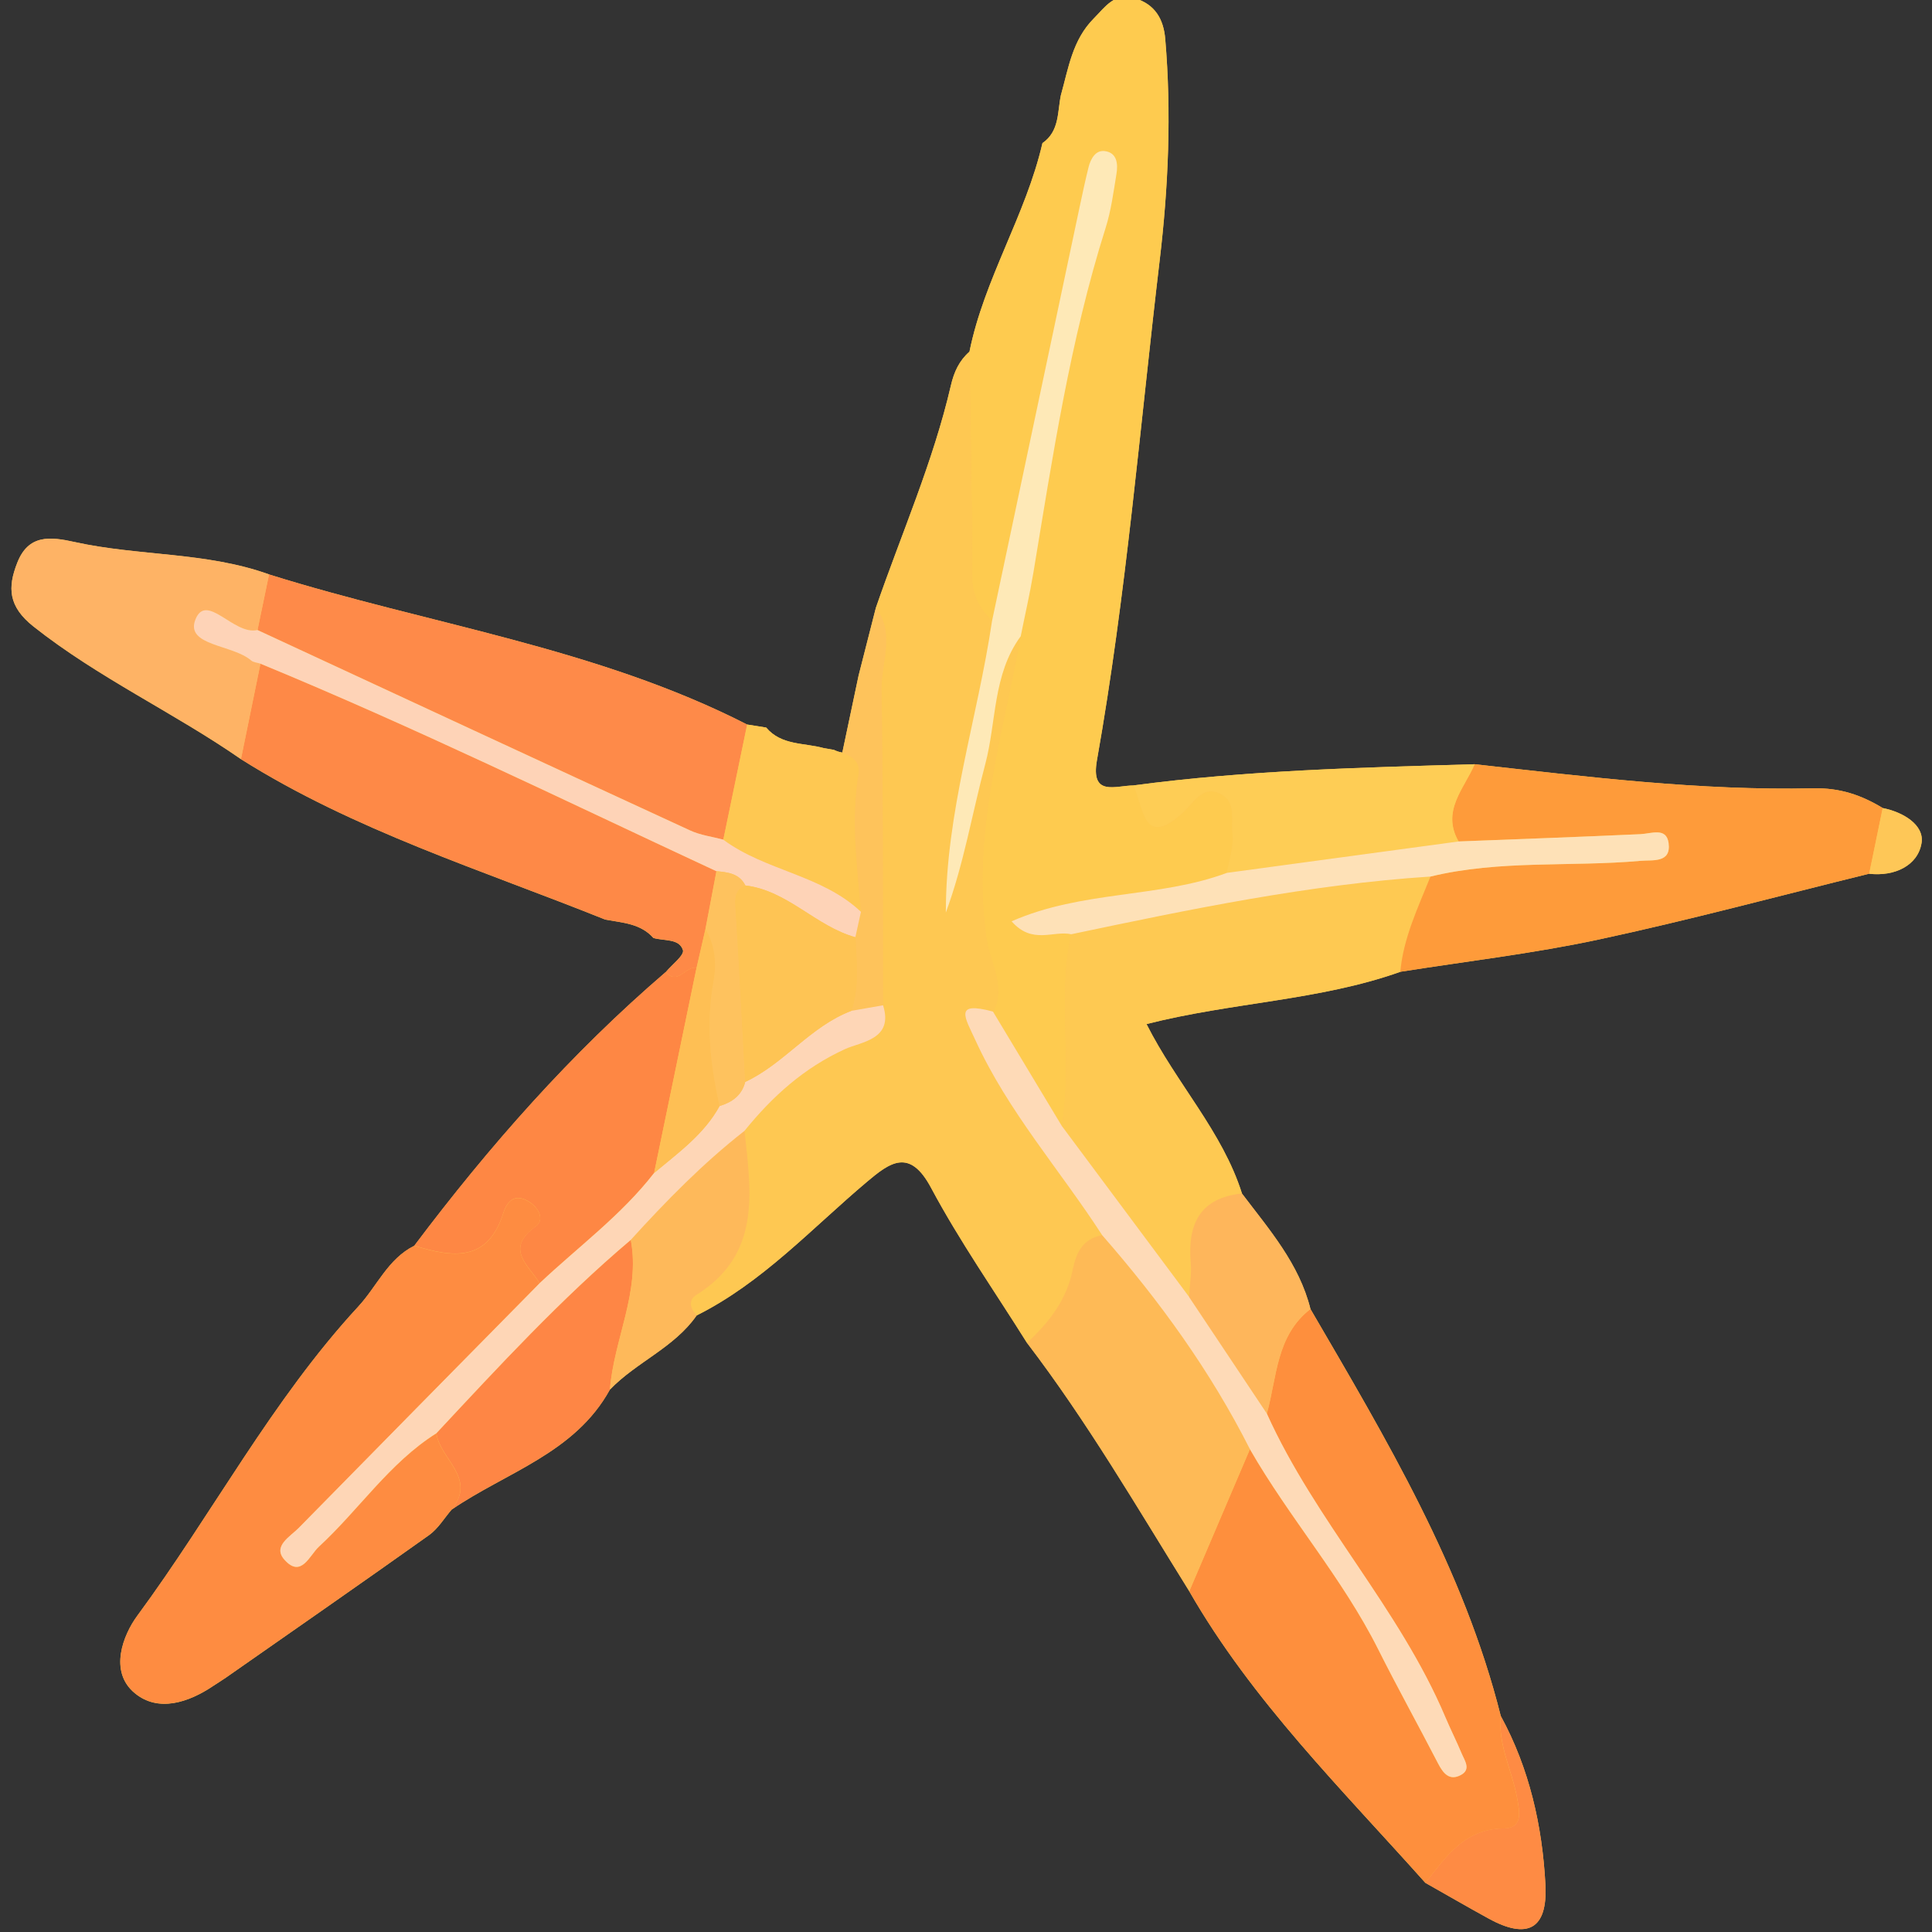 <?xml version="1.0" encoding="UTF-8"?>
<svg id="_レイヤー_1" xmlns="http://www.w3.org/2000/svg" version="1.1" viewBox="0 0 30 30">
  <rect x="0" y="0" width="30" height="30" fill="#333333" stroke="none"/>
  <!-- Generator: Adobe Illustrator 29.1.0, SVG Export Plug-In . SVG Version: 2.1.0 Build 142)  -->
  <defs>
    <style>
      .st0 {
        fill: #fe9b3a;
      }

      .st1 {
        fill: #fec35b;
      }

      .st2 {
        fill: #fe8a49;
      }

      .st3 {
        fill: #feba56;
      }

      .st4 {
        fill: #fec757;
      }

      .st5 {
        fill: #fe8947;
      }

      .st6 {
        fill: #fecd55;
      }

      .st7 {
        fill: #fecb4f;
      }

      .st8 {
        fill: #feb365;
      }

      .st9 {
        fill: #fec25e;
      }

      .st10 {
        fill: #fee9b7;
      }

      .st11 {
        fill: #fec952;
      }

      .st12 {
        fill: #fe8645;
      }

      .st13 {
        fill: #feb65b;
      }

      .st14 {
        fill: #fec454;
      }

      .st15 {
        fill: #fe8744;
      }

      .st16 {
        fill: #fed3b7;
      }

      .st17 {
        fill: #fe8b44;
      }

      .st18 {
        fill: #fec852;
      }

      .st19 {
        fill: #fe8f3d;
      }

      .st20 {
        fill: #fee1b7;
      }

      .st21 {
        fill: #fedab7;
      }

      .st22 {
        fill: #fed6b6;
      }

      .st23 {
        fill: #feb95a;
      }

      .st24 {
        fill: #fe8c41;
      }

      .st25 {
        fill: #febf54;
      }
    </style>
  </defs>
  <path class="st14" d="M29.235,12.547c-.331-.2-.661-.315-1.078-.306-1.762.039-3.51-.179-5.258-.374-1.77.052-3.54.094-5.298.329-.281.002-.67.18-.568-.394.456-2.57.667-5.173.974-7.762.135-1.139.184-2.288.086-3.437-.026-.306-.158-.537-.472-.631-.313-.094-.453.129-.638.315-.331.334-.392.769-.509,1.187-.056.265-.021.564-.287.748-.258,1.121-.905,2.107-1.133,3.238q.01.765,0,0c-.159.14-.24.314-.288.524-.276,1.188-.769,2.304-1.165,3.453q.153.202,0,0c-.089.35-.179.7-.268,1.051-.084.399-.169.798-.253,1.198h0c-.045-.007-.088-.021-.129-.041-.053-.01-.107-.019-.161-.028-.305-.085-.657-.039-.893-.319-.098-.016-.197-.031-.295-.047-2.343-1.197-4.949-1.555-7.424-2.331q-.04.192,0,0c-.977-.351-2.023-.282-3.02-.503-.383-.085-.717-.119-.89.321-.152.386-.14.68.252.991,1.008.797,2.174,1.333,3.221,2.059,1.763,1.11,3.745,1.723,5.658,2.492.267.049.548.06.747.285.164.049.402.005.458.189.024.08-.173.227-.269.344-1.469,1.26-2.741,2.703-3.902,4.247-.409.203-.58.631-.87.944-1.343,1.454-2.264,3.217-3.432,4.802-.216.292-.447.864-.038,1.201.363.3.831.148,1.22-.114.064-.043.131-.083.194-.127,1.053-.736,2.109-1.469,3.156-2.214.14-.1.235-.262.35-.396.849-.581,1.914-.876,2.456-1.862.411-.429.999-.651,1.348-1.153,1.024-.512,1.788-1.354,2.647-2.077.356-.299.661-.527.993.095.444.831.988,1.608,1.489,2.407.935,1.224,1.708,2.553,2.52,3.857q.209-.49,0,0c.98,1.705,2.372,3.077,3.666,4.528.327.185.653.374.983.555.6.33.919.17.882-.527-.048-.911-.248-1.802-.693-2.618-.577-2.298-1.78-4.303-2.956-6.321-.175-.704-.642-1.235-1.064-1.793-.304-.964-1.017-1.706-1.482-2.631,1.335-.339,2.682-.364,3.94-.811,1.028-.163,2.065-.283,3.082-.501,1.408-.302,2.8-.678,4.2-1.022.394.045.755-.126.813-.476.047-.282-.286-.483-.603-.544h.001ZM13.276,11.805c-.045-.05-.112-.085-.184-.114.072.029.138.064.184.114Z"/>
  <g>
    <path class="st7" d="M16.475,1.475c.117-.417.178-.853.509-1.187.184-.186.325-.409.638-.315.314.094.446.325.472.631.098,1.149.049,2.298-.086,3.437-.308,2.589-.518,5.191-.974,7.762-.102.574.286.396.568.394.159.34.152,1.009.79.401.162-.154.296-.407.565-.269.245.126.158.412.183.624.023.194-.056.401-.089.602-1.057.394-2.244.269-3.343.752.322.368.648.139.927.201-.218.984.023,1.991-.147,2.978-.356-.592-.712-1.184-1.069-1.776.21-.388-.046-.761-.099-1.116-.241-1.628.244-3.155.528-4.711.066-.329.143-.657.197-.988.299-1.801.57-3.607,1.122-5.356.085-.269.122-.555.168-.835.025-.156.012-.333-.182-.358-.142-.018-.218.119-.251.25-.05.2-.093.403-.136.605-.455,2.147-.909,4.295-1.363,6.442-.209-.203-.315-.427-.313-.741.007-1.147-.021-2.294-.036-3.441.228-1.132.875-2.117,1.133-3.238.267-.184.232-.483.287-.748h0Z"/>
    <path class="st18" d="M15.848,9.882c-.284,1.557-.769,3.083-.528,4.711.053.356.309.728.099,1.116-.617-.168-.434.092-.272.446.507,1.108,1.314,2.015,1.967,3.025-.297.055-.403.266-.457.536-.093.466-.369.822-.71,1.135-.501-.8-1.045-1.577-1.489-2.407-.332-.622-.638-.395-.993-.095-.859.723-1.623,1.565-2.647,2.077-.104-.106-.136-.238-.004-.32,1.008-.629.847-1.594.746-2.544.433-.533.922-.978,1.565-1.271.246-.112.756-.147.587-.679-.005-1.633.003-3.267-.024-4.9-.007-.423.219-.87-.088-1.273.396-1.148.89-2.264,1.165-3.453.049-.21.129-.384.288-.524.015,1.147.043,2.294.036,3.441-.002.314.104.538.313.741-.224,1.51-.72,2.978-.717,4.527.279-.754.408-1.539.612-2.304.177-.663.116-1.393.549-1.984h.002Z"/>
    <path class="st19" d="M22.133,29.236c-1.294-1.451-2.686-2.823-3.666-4.528.314-.735.628-1.47.941-2.204.613,1.067,1.436,1.999,1.991,3.105.3.598.625,1.183.932,1.777.08.154.177.272.354.176.161-.088.056-.224.01-.335-.08-.19-.173-.374-.253-.564-.716-1.692-2.018-3.04-2.771-4.711.158-.57.143-1.212.677-1.625,1.176,2.018,2.379,4.023,2.956,6.321-.046.452.178.851.255,1.28.038.213.091.461-.213.465-.611.008-.893.443-1.213.845v-.002Z"/>
    <path class="st24" d="M7.014,23.439c-.116.133-.211.296-.35.396-1.047.745-2.103,1.478-3.156,2.214-.063.044-.13.084-.194.127-.389.262-.857.414-1.22.114-.409-.337-.177-.909.038-1.201,1.169-1.584,2.09-3.348,3.432-4.802.29-.314.461-.742.87-.944.59.185,1.14.261,1.381-.505.068-.215.2-.304.404-.174.141.089.247.274.097.383-.485.35-.107.6.064.88-1.247,1.266-2.495,2.53-3.74,3.799-.134.137-.412.284-.222.496.26.29.389-.071.534-.204.622-.572,1.094-1.3,1.824-1.761.052.4.634.694.237,1.184v-.002Z"/>
    <path class="st11" d="M16.487,17.486c.17-.987-.071-1.994.147-2.978,1.845-.388,3.69-.773,5.578-.896-.192.482-.421.952-.468,1.479-1.258.447-2.605.471-3.94.811.465.925,1.178,1.667,1.482,2.631-.657.069-.845.478-.795,1.075.015.175-.017.354-.027.531-.659-.884-1.317-1.769-1.976-2.653h0Z"/>
    <path class="st0" d="M21.744,15.091c.047-.528.276-.998.468-1.48,1.074-.262,2.176-.147,3.262-.244.187-.017.478.039.435-.276-.033-.249-.266-.146-.439-.138-.94.043-1.881.077-2.822.113-.27-.473.085-.816.25-1.199,1.748.196,3.496.413,5.258.374.417-.009.747.106,1.078.306l-.21,1.02c-1.399.344-2.791.72-4.2,1.022-1.016.218-2.054.337-3.082.501h.002Z"/>
    <path class="st5" d="M9.399,14.279c-1.913-.769-3.895-1.382-5.658-2.492.101-.494.202-.988.303-1.482,2.399.989,4.729,2.13,7.081,3.223-.057.299-.114.598-.17.898-.046.201-.092.402-.138.603-.168-.034-.287.277-.48.068.096-.117.293-.264.269-.344-.056-.184-.294-.14-.458-.189-.2-.225-.481-.236-.747-.285h-.002Z"/>
    <path class="st2" d="M4.178,8.92c2.475.776,5.082,1.134,7.424,2.331-.123.596-.246,1.191-.37,1.787-.172-.046-.355-.068-.514-.142-2.242-1.034-4.481-2.074-6.72-3.113.06-.288.12-.575.179-.863h.001Z"/>
    <path class="st3" d="M19.409,22.503c-.314.735-.628,1.47-.941,2.205-.812-1.304-1.585-2.633-2.52-3.857.341-.313.617-.67.71-1.135.054-.27.159-.481.457-.536.893,1.02,1.682,2.111,2.295,3.324h0Z"/>
    <path class="st15" d="M10.336,15.096c.193.209.312-.101.48-.068-.22,1.062-.439,2.124-.659,3.186-.509.657-1.179,1.147-1.777,1.711-.171-.28-.549-.53-.064-.88.15-.108.043-.293-.097-.383-.203-.129-.336-.041-.404.174-.241.767-.791.69-1.381.505,1.161-1.544,2.432-2.986,3.902-4.247v.002Z"/>
    <path class="st8" d="M4.178,8.92c-.06.288-.12.575-.179.863-.366.087-.795-.598-.964-.159-.156.406.581.383.867.632.035.031.094.034.143.049-.101.494-.202.988-.303,1.482-1.048-.726-2.214-1.261-3.221-2.059-.393-.311-.405-.604-.252-.991.173-.44.507-.406.89-.321.997.221,2.044.151,3.02.503h0Z"/>
    <path class="st6" d="M22.899,11.867c-.165.383-.52.726-.25,1.199-1.2.163-2.4.325-3.6.488.034-.201.112-.407.089-.602-.025-.212.062-.498-.183-.624-.27-.139-.404.114-.565.269-.638.609-.631-.061-.79-.401,1.758-.235,3.528-.278,5.298-.329h.001Z"/>
    <path class="st12" d="M7.014,23.439c.397-.49-.186-.784-.237-1.184.969-1.038,1.931-2.083,3.018-3.002.151.811-.264,1.543-.324,2.324-.542.985-1.608,1.281-2.456,1.862h0Z"/>
    <path class="st18" d="M11.232,13.037c.123-.596.246-1.191.37-1.787.098.016.196.031.295.047.236.28.588.234.893.319.054.009.107.019.16.028.041.021.084.034.129.041.153.06.285.147.253.335-.121.715-.022,1.426.037,2.137-.607-.575-1.484-.634-2.137-1.12Z"/>
    <path class="st23" d="M9.471,21.578c.06-.781.475-1.513.324-2.324.55-.605,1.12-1.188,1.766-1.693.1.95.262,1.915-.746,2.544-.132.083-.1.214.004.32-.349.502-.936.724-1.348,1.153Z"/>
    <path class="st13" d="M18.463,20.139c.01-.177.042-.356.027-.531-.05-.597.138-1.006.795-1.075.422.558.889,1.089,1.064,1.793-.534.413-.519,1.055-.677,1.625-.403-.604-.806-1.208-1.209-1.812Z"/>
    <path class="st17" d="M22.133,29.236c.319-.402.602-.837,1.213-.845.304-.004.251-.252.213-.465-.076-.428-.3-.827-.255-1.28.445.816.645,1.707.693,2.618.037.697-.282.856-.882.527-.33-.181-.655-.37-.983-.555h0Z"/>
    <path class="st1" d="M13.369,14.158c-.058-.712-.157-1.422-.037-2.137.032-.187-.1-.275-.253-.334.084-.399.169-.798.253-1.198.089-.35.179-.701.268-1.051.307.404.081.85.088,1.273.027,1.633.019,3.267.024,4.9-.164.029-.328.057-.492.086.125-.375.081-.76.062-1.143.029-.132.058-.264.087-.396Z"/>
    <path class="st4" d="M29.025,13.568c.07-.34.14-.68.21-1.02.316.062.649.263.603.544-.058.35-.419.521-.813.476Z"/>
    <path class="st21" d="M18.463,20.139l1.209,1.812c.753,1.67,2.055,3.018,2.771,4.711.08.19.174.374.253.564.046.111.151.248-.01.335-.176.096-.274-.021-.354-.176-.307-.594-.632-1.179-.932-1.777-.555-1.106-1.378-2.037-1.991-3.105-.613-1.213-1.403-2.304-2.295-3.324-.653-1.01-1.46-1.917-1.967-3.025-.162-.354-.345-.614.272-.446.356.592.712,1.184,1.069,1.776.659.884,1.317,1.769,1.976,2.653v.002Z"/>
    <path class="st10" d="M15.848,9.882c-.434.591-.373,1.322-.549,1.984-.204.765-.333,1.55-.612,2.304-.003-1.549.493-3.017.717-4.527.454-2.147.908-4.295,1.363-6.442.043-.202.086-.404.136-.605.033-.131.109-.268.251-.25.194.024.208.202.182.358-.046.28-.083.566-.168.835-.553,1.748-.823,3.555-1.122,5.356-.055.331-.131.658-.197.988h-.001Z"/>
    <path class="st20" d="M19.049,13.554c1.2-.163,2.4-.325,3.6-.488.941-.037,1.882-.07,2.822-.113.173-.008.405-.111.439.138.042.315-.249.259-.435.276-1.086.097-2.188-.017-3.262.244-1.888.123-3.733.508-5.578.896-.28-.062-.606.166-.927-.201,1.099-.483,2.286-.358,3.343-.752h-.002Z"/>
    <path class="st22" d="M13.22,15.696c.164-.029.328-.057.492-.086.169.532-.341.567-.587.679-.643.293-1.133.738-1.565,1.271-.646.505-1.216,1.088-1.766,1.693-1.087.919-2.049,1.964-3.018,3.002-.731.461-1.202,1.188-1.824,1.761-.145.134-.275.495-.534.204-.19-.212.088-.359.222-.496,1.244-1.268,2.493-2.533,3.74-3.799.598-.564,1.268-1.054,1.777-1.711.374-.313.775-.599,1.017-1.04.195-.059.344-.165.397-.374.606-.283,1.013-.864,1.649-1.104Z"/>
    <path class="st16" d="M13.369,14.158c-.029.132-.058.264-.087.396-.616-.17-1.051-.724-1.709-.804-.094-.187-.272-.204-.449-.222-2.351-1.094-4.682-2.234-7.081-3.223-.048-.016-.107-.019-.143-.049-.285-.249-1.023-.226-.867-.632.169-.44.598.246.964.159,2.24,1.039,4.478,2.08,6.72,3.113.159.073.342.096.514.142.653.486,1.53.545,2.137,1.12h.001Z"/>
    <path class="st25" d="M11.174,17.174c-.242.442-.644.727-1.017,1.04.22-1.062.439-2.124.659-3.186.046-.201.092-.402.138-.603.152.251.175.543.126.807-.121.66-.051,1.3.094,1.942Z"/>
    <path class="st9" d="M11.174,17.174c-.146-.642-.215-1.282-.094-1.942.048-.264.026-.555-.126-.807.057-.299.114-.598.171-.898.178.018.356.034.449.222-.137.06-.164.16-.155.307.057.914.103,1.829.153,2.744-.053.209-.203.315-.397.374h-.001Z"/>
    <path class="st14" d="M11.572,16.8c-.05-.915-.095-1.83-.153-2.744-.009-.147.018-.247.155-.307.659.079,1.093.634,1.709.804.019.383.063.767-.062,1.143-.636.24-1.042.821-1.649,1.104Z"/>
  </g>
</svg>